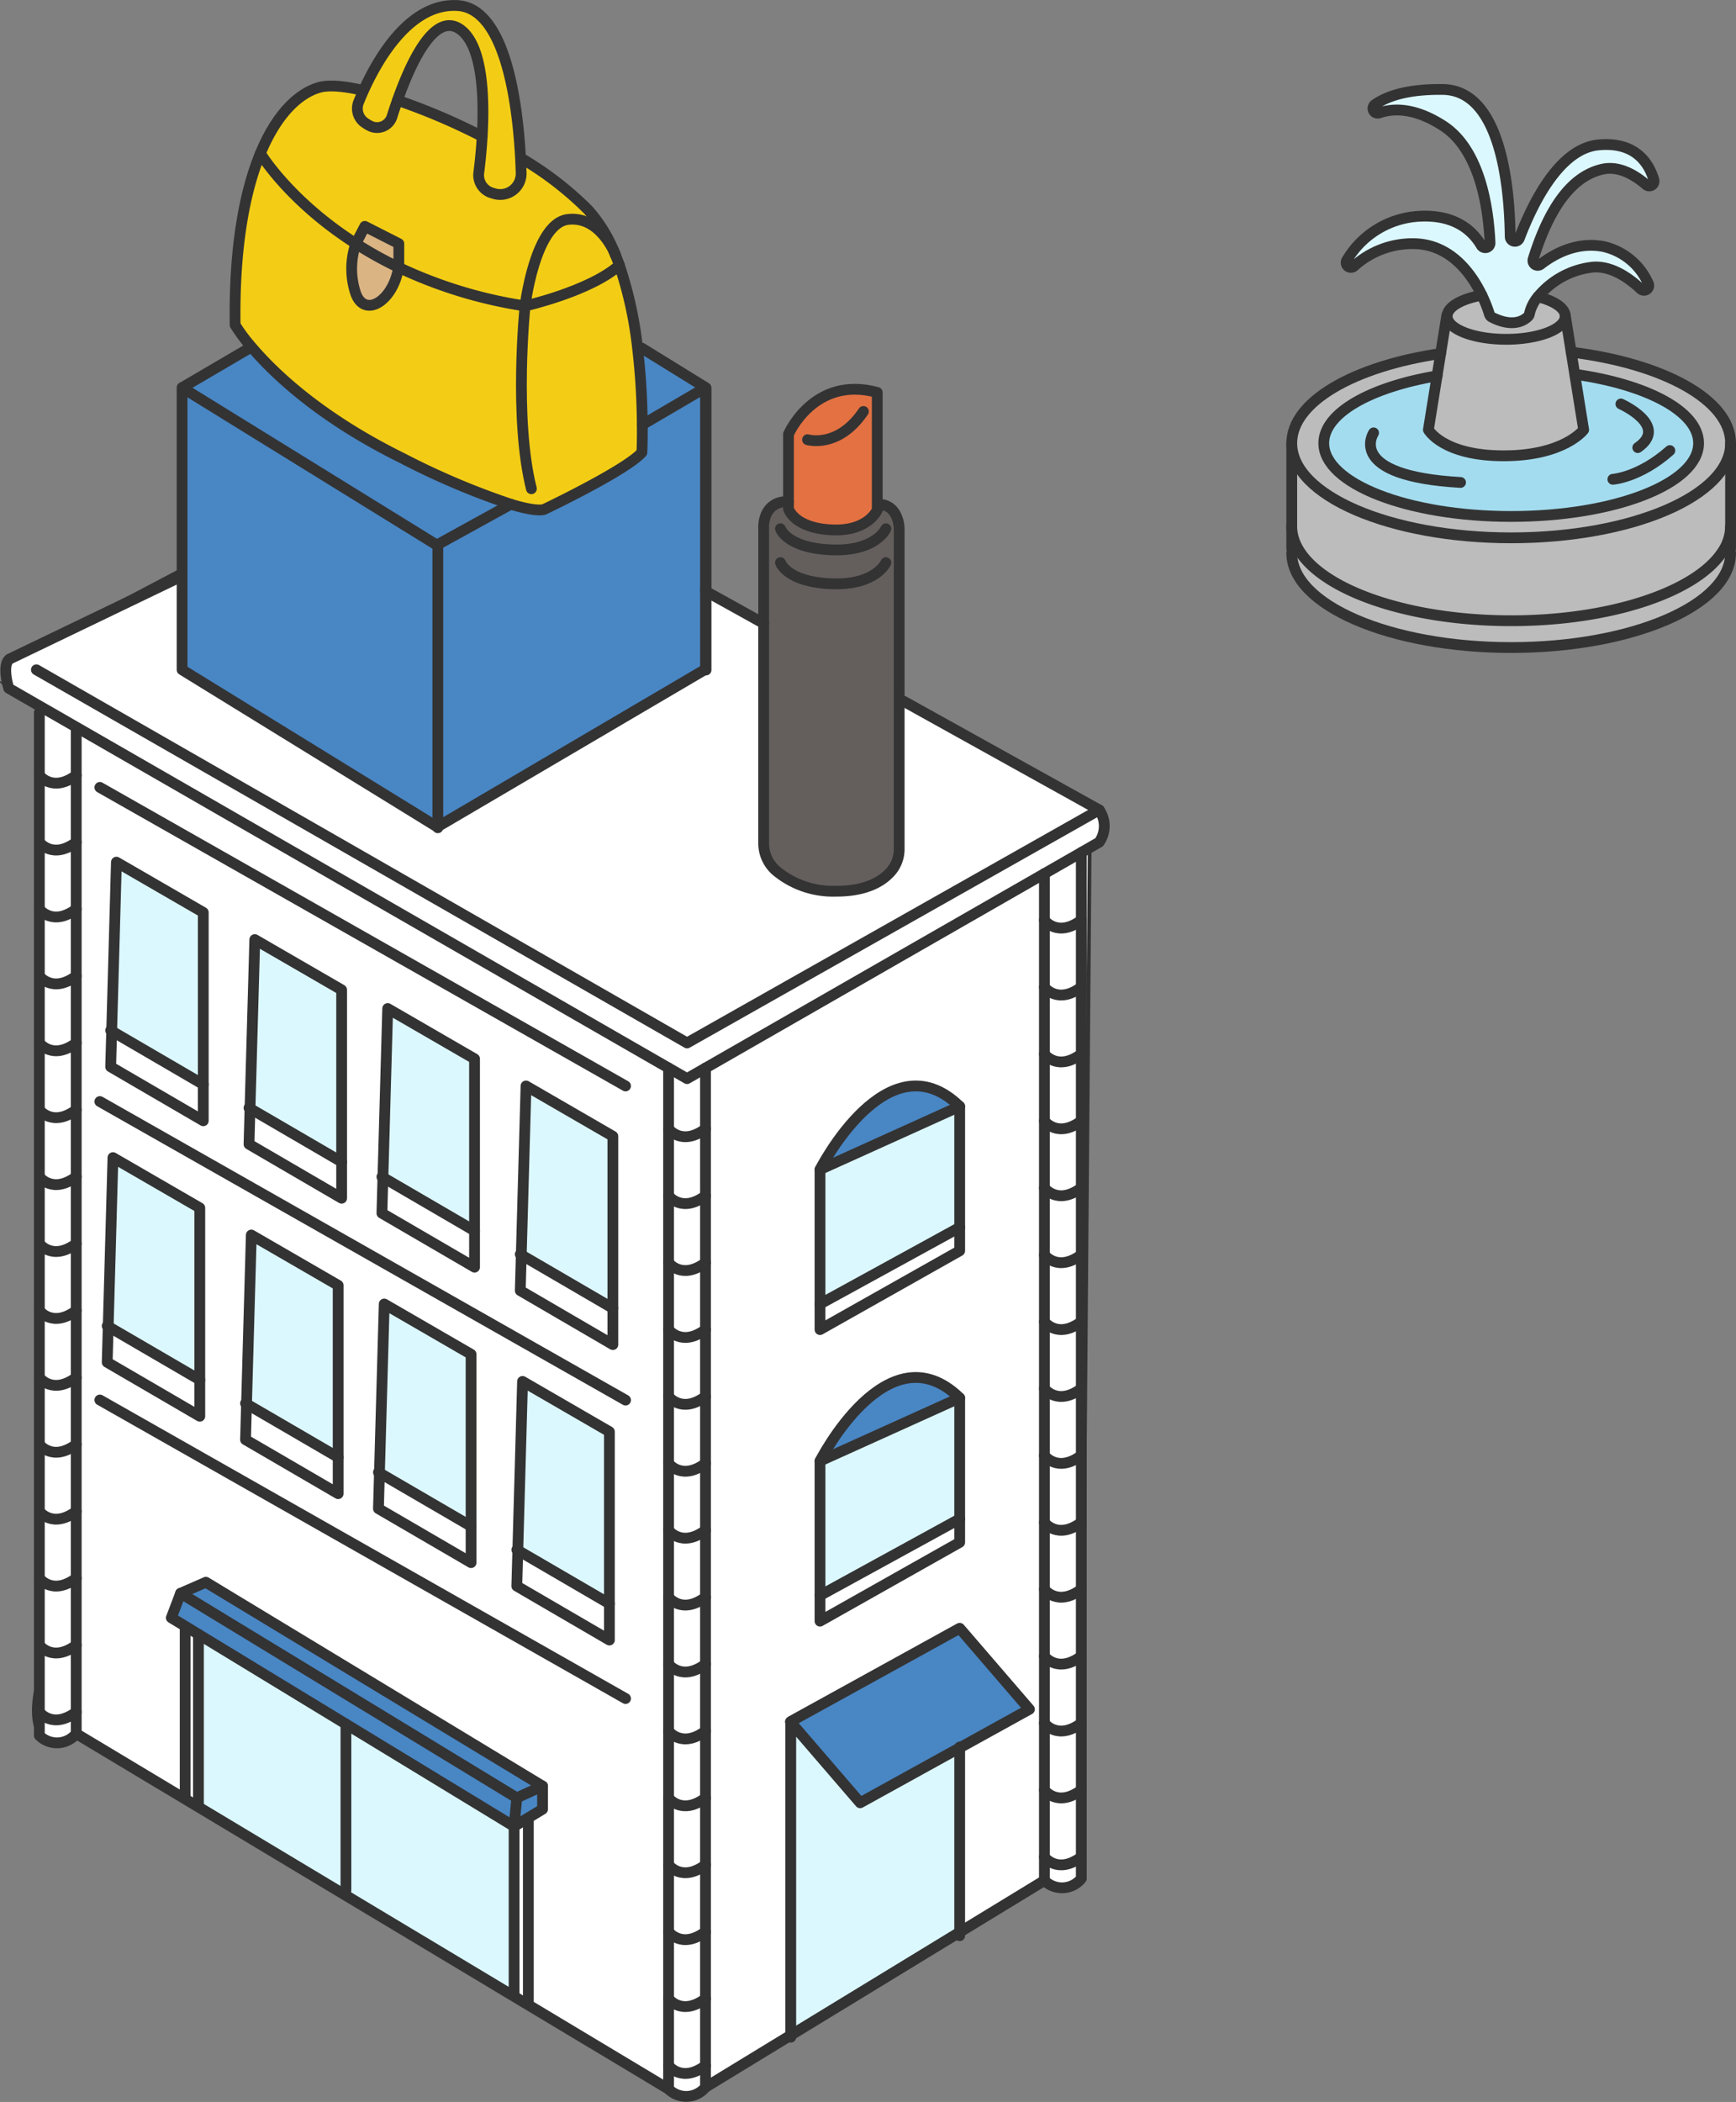 <svg xmlns="http://www.w3.org/2000/svg" width="248.695" height="301.014" viewBox="0 0 248.695 301.014">
  <rect x="0" y="0" width="248.695" height="301.014" fill="#808080" stroke="none"/>
  <g id="グループ_1265" data-name="グループ 1265" transform="translate(-236.142 -3888.838)">
    <g id="グループ_422" data-name="グループ 422" transform="translate(-994.571 3454.689)">
      <path id="パス_727" data-name="パス 727" d="M1386.825,563.372l-1.193,147.636a2.325,2.325,0,0,1-2.643,1.322c-1.842-.467-3.151-.745-3.151-.745l-46.844,28.564s-2.278,2.441-4.8,1.952a5.119,5.119,0,0,1-3.419-1.987l-83.133-49.865s-3.239,2.712-5.041.482-.67-6.9-.67-6.9l.517-140.713-4.481-2.577a3.957,3.957,0,0,1,2.22-5.193c3.7-1.778,24.518-12.794,24.518-12.794" transform="translate(-0.013 -7.828)" fill="#fff" stroke="#333" stroke-miterlimit="10" stroke-width="0.545"/>
      <path id="パス_728" data-name="パス 728" d="M1236.822,546.111V692.622a3.557,3.557,0,0,0,5.285-.267V547.914" transform="translate(-0.472 -9.933)" fill="none" stroke="#333" stroke-linecap="round" stroke-linejoin="round" stroke-width="1.546"/>
      <path id="パス_729" data-name="パス 729" d="M1236.822,703.3s1.871,2.532,5.285,0" transform="translate(-0.472 -23.975)" fill="none" stroke="#333" stroke-linecap="round" stroke-linejoin="round" stroke-width="1.546"/>
      <path id="パス_730" data-name="パス 730" d="M1236.822,692.779s1.871,2.533,5.285,0" transform="translate(-0.472 -23.035)" fill="none" stroke="#333" stroke-linecap="round" stroke-linejoin="round" stroke-width="1.546"/>
      <path id="パス_731" data-name="パス 731" d="M1236.822,682.257s1.871,2.533,5.285,0" transform="translate(-0.472 -22.095)" fill="none" stroke="#333" stroke-linecap="round" stroke-linejoin="round" stroke-width="1.546"/>
      <path id="パス_732" data-name="パス 732" d="M1236.822,671.735s1.871,2.533,5.285,0" transform="translate(-0.472 -21.155)" fill="none" stroke="#333" stroke-linecap="round" stroke-linejoin="round" stroke-width="1.546"/>
      <path id="パス_733" data-name="パス 733" d="M1236.822,661.213s1.871,2.533,5.285,0" transform="translate(-0.472 -20.215)" fill="none" stroke="#333" stroke-linecap="round" stroke-linejoin="round" stroke-width="1.546"/>
      <path id="パス_734" data-name="パス 734" d="M1236.822,650.691s1.871,2.533,5.285,0" transform="translate(-0.472 -19.275)" fill="none" stroke="#333" stroke-linecap="round" stroke-linejoin="round" stroke-width="1.546"/>
      <path id="パス_735" data-name="パス 735" d="M1236.822,640.169s1.871,2.533,5.285,0" transform="translate(-0.472 -18.335)" fill="none" stroke="#333" stroke-linecap="round" stroke-linejoin="round" stroke-width="1.546"/>
      <path id="パス_736" data-name="パス 736" d="M1236.822,629.647s1.871,2.533,5.285,0" transform="translate(-0.472 -17.395)" fill="none" stroke="#333" stroke-linecap="round" stroke-linejoin="round" stroke-width="1.546"/>
      <path id="パス_737" data-name="パス 737" d="M1236.822,619.125s1.871,2.533,5.285,0" transform="translate(-0.472 -16.455)" fill="none" stroke="#333" stroke-linecap="round" stroke-linejoin="round" stroke-width="1.546"/>
      <path id="パス_738" data-name="パス 738" d="M1236.822,608.6s1.871,2.533,5.285,0" transform="translate(-0.472 -15.515)" fill="none" stroke="#333" stroke-linecap="round" stroke-linejoin="round" stroke-width="1.546"/>
      <path id="パス_739" data-name="パス 739" d="M1236.822,598.081s1.871,2.533,5.285,0" transform="translate(-0.472 -14.575)" fill="none" stroke="#333" stroke-linecap="round" stroke-linejoin="round" stroke-width="1.546"/>
      <path id="パス_740" data-name="パス 740" d="M1236.822,587.559s1.871,2.533,5.285,0" transform="translate(-0.472 -13.635)" fill="none" stroke="#333" stroke-linecap="round" stroke-linejoin="round" stroke-width="1.546"/>
      <path id="パス_741" data-name="パス 741" d="M1236.822,577.037s1.871,2.533,5.285,0" transform="translate(-0.472 -12.695)" fill="none" stroke="#333" stroke-linecap="round" stroke-linejoin="round" stroke-width="1.546"/>
      <path id="パス_742" data-name="パス 742" d="M1236.822,566.515s1.871,2.533,5.285,0" transform="translate(-0.472 -11.755)" fill="none" stroke="#333" stroke-linecap="round" stroke-linejoin="round" stroke-width="1.546"/>
      <path id="パス_743" data-name="パス 743" d="M1236.822,555.993s1.871,2.533,5.285,0" transform="translate(-0.472 -10.815)" fill="none" stroke="#333" stroke-linecap="round" stroke-linejoin="round" stroke-width="1.546"/>
      <g id="グループ_188" data-name="グループ 188" transform="translate(1231.539 434.923)">
        <g id="グループ_186" data-name="グループ 186">
          <path id="パス_744" data-name="パス 744" d="M1331.782,538.012V526.818l.079.045,8.254,4.583v31.487a5.208,5.208,0,0,0,1.808,3.949,12.752,12.752,0,0,0,8.517,2.91c4.42.019,6.72-1.471,7.9-2.826a4.916,4.916,0,0,0,1.188-3.234V542.576h.626l28.03,15.574a4.043,4.043,0,0,1,0,4.624l-2.563,1.47-5.285,3.03-48.551,27.842-2.643,1.514-2.646-1.52-94.531-54.382s-1.028-3.308.124-4.186l24.713-11.89v13.429l36.637,22.558v-.095Z" transform="translate(-1231.539 -442.939)" fill="#fff"/>
          <path id="パス_745" data-name="パス 745" d="M1353.833,692.978V737.8l-12.218,7.449V599.3l48.551-27.842v144.19l-12.137,7.4v-26.4l9.992-5.518-9.992-11.6-24.2,13.345Zm24.2-25.761v-20.68c-10.321-10.062-20.01,9.039-20.01,9.039V678.5Zm0-41.748v-20.68c-10.321-10.062-20.01,9.044-20.01,9.044v22.921Z" transform="translate(-1241.373 -447.12)" fill="#fff"/>
          <path id="パス_746" data-name="パス 746" d="M1379.227,707.244l-14.259,7.872-9.938-11.537v-.109l24.2-13.345,9.992,11.6Z" transform="translate(-1242.571 -457.721)" fill="#4986c4"/>
          <path id="パス_747" data-name="パス 747" d="M1379.227,708.564v26.4l-24.2,14.755V704.9l9.938,11.537Z" transform="translate(-1242.571 -459.041)" fill="#dcf8ff"/>
          <path id="パス_748" data-name="パス 748" d="M1379.638,672.93v3.352l-20.01,11.284V683.9Z" transform="translate(-1242.982 -456.185)" fill="#fff"/>
          <path id="パス_749" data-name="パス 749" d="M1379.638,653.9V671.23l-20.01,10.966V662.941Z" transform="translate(-1242.982 -454.485)" fill="#dcf8ff"/>
          <path id="パス_750" data-name="パス 750" d="M1379.638,627.087v3.352l-20.01,11.284v-3.665Z" transform="translate(-1242.982 -452.09)" fill="#fff"/>
          <path id="パス_751" data-name="パス 751" d="M1379.638,608.059v17.328l-20.01,10.971V617.1Z" transform="translate(-1242.982 -450.39)" fill="#dcf8ff"/>
          <path id="パス_752" data-name="パス 752" d="M1379.638,607.772l-20.01,9.044S1369.317,597.71,1379.638,607.772Z" transform="translate(-1242.982 -450.103)" fill="#4986c4"/>
          <path id="パス_753" data-name="パス 753" d="M1379.638,653.615l-20.01,9.039S1369.317,643.553,1379.638,653.615Z" transform="translate(-1242.982 -454.198)" fill="#4986c4"/>
          <path id="パス_754" data-name="パス 754" d="M1370.174,541.528v21.157a4.916,4.916,0,0,1-1.187,3.234c-1.177,1.355-3.476,2.845-7.9,2.826a12.752,12.752,0,0,1-8.517-2.91,5.208,5.208,0,0,1-1.808-3.949v-45.05s-.328-3.914,3.556-3.914v1.058s.764,2.776,6.188,3.024,6.611-3.024,6.611-3.024l-.085-.149v-.506h.085c3.054,0,3.054,3.512,3.054,3.512Z" transform="translate(-1242.189 -441.891)" fill="#645f5d"/>
          <path id="パス_755" data-name="パス 755" d="M1367.385,512.255l.085.149s-1.187,3.273-6.611,3.024-6.188-3.024-6.188-3.024V501.721s3.63-8.457,12.714-5.979v16.513Z" transform="translate(-1242.539 -440.316)" fill="#e47142"/>
          <path id="パス_756" data-name="パス 756" d="M1340.74,494.5v29.158l-.079-.045V494.479l-9.049,5.3h-.01a98.983,98.983,0,0,0-.665-10.882l.61-.069Z" transform="translate(-1240.419 -439.739)" fill="#4986c4"/>
          <path id="パス_757" data-name="パス 757" d="M1337.853,524.172v11.194L1299.507,557.9V517.492l10.46-5.766c4.082,1.237,4.846.7,4.846.7s11.671-5.558,13.926-8.12c0,0,.08-1.53.055-3.973h.01l9.049-5.3Z" transform="translate(-1237.611 -440.293)" fill="#4986c4"/>
          <path id="パス_758" data-name="パス 758" d="M1309.153,480.042s9.272-2.081,13.513-5.831a56.671,56.671,0,0,1,2.613,11.949,98.983,98.983,0,0,1,.665,10.882c.026,2.443-.055,3.973-.055,3.973-2.255,2.563-13.926,8.12-13.926,8.12s-.764.536-4.846-.7a108.1,108.1,0,0,1-15.551-6.6c-11.87-5.851-18.475-12.238-21.614-15.938a23.905,23.905,0,0,1-2.334-3.139c-.164-10.981,1.331-19.036,3.615-24.563h.005s4.042,6.764,13.673,12.918a11.1,11.1,0,0,0,0,7.191c1.341,3.556,5.408.924,6.118-3.794A64.926,64.926,0,0,0,1309.153,480.042Z" transform="translate(-1234.761 -437.003)" fill="#f3cd15"/>
          <path id="パス_759" data-name="パス 759" d="M1326.191,473.69q.29.708.551,1.445c-4.241,3.75-13.513,5.831-13.513,5.831s1.42-11.81,6.118-12.387c4.137-.511,6.3,3.844,6.754,4.888a.711.711,0,0,0,.04.094c.02.055.035.095.045.115A.036.036,0,0,1,1326.191,473.69Z" transform="translate(-1238.837 -437.926)" fill="#f3cd15"/>
          <path id="パス_760" data-name="パス 760" d="M1327.408,474.053c.015.035.03.075.045.115C1327.443,474.148,1327.428,474.108,1327.408,474.053Z" transform="translate(-1240.104 -438.419)" fill="#f3cd15"/>
          <path id="パス_761" data-name="パス 761" d="M1325.755,612.048v24.633l-13.121-7.648.68-24.187Z" transform="translate(-1238.784 -450.103)" fill="#dcf8ff"/>
          <path id="パス_762" data-name="パス 762" d="M1325.21,658.508v24.633l-13.121-7.643.68-24.191Z" transform="translate(-1238.735 -454.254)" fill="#dcf8ff"/>
          <path id="パス_763" data-name="パス 763" d="M1318.513,465.308a20.692,20.692,0,0,1,3.869,6.288c-.456-1.044-2.617-5.4-6.754-4.888-4.7.576-6.118,12.387-6.118,12.387a64.926,64.926,0,0,1-18.123-5.528c.016-.1.03-.2.04-.3v-3.089l-4.872-2.478-1.286,2.473c-9.63-6.154-13.673-12.918-13.673-12.918h-.005c2.309-5.588,5.419-8.6,8.434-9.456,1.321-.377,3.486-.2,6.158.4l.174.075c-.269.6-.5,1.147-.686,1.614a2.469,2.469,0,0,0,.835,2.935,7.344,7.344,0,0,0,.739.457,2.249,2.249,0,0,0,3.208-1.316c.209-.666.467-1.461.775-2.319a90.653,90.653,0,0,1,12.138,5.174c-.125,2.111-.328,3.969-.487,5.2a2.665,2.665,0,0,0,1.678,2.821c.219.079.437.149.651.2a3,3,0,0,0,3.739-3c-.019-.627-.049-1.321-.084-2.076l.124,0A47.4,47.4,0,0,1,1318.513,465.308Z" transform="translate(-1235.117 -436.056)" fill="#f3cd15"/>
          <path id="パス_764" data-name="パス 764" d="M1315.583,714.945v3.313l-2.121,1.281-1.957,1.182.387-4.092Z" transform="translate(-1238.683 -459.939)" fill="#4986c4"/>
          <path id="パス_765" data-name="パス 765" d="M1310.9,712.081l-3.69,1.684-48.159-29.3,3.621-1.579Z" transform="translate(-1233.997 -457.075)" fill="#4986c4"/>
          <path id="パス_766" data-name="パス 766" d="M1310.311,458.912a3,3,0,0,1-3.739,3c-.214-.055-.433-.125-.651-.2a2.665,2.665,0,0,1-1.678-2.821c.159-1.231.362-3.089.487-5.2.327-5.632.079-13.091-3.189-15.361-3.71-2.577-7.131,5.026-8.949,10.187-.308.859-.566,1.654-.775,2.319a2.249,2.249,0,0,1-3.208,1.316,7.344,7.344,0,0,1-.739-.457,2.469,2.469,0,0,1-.835-2.935c.189-.467.417-1.014.686-1.614,2.1-4.649,6.69-12.61,13.493-12.2,6.879.417,8.592,14.124,9.009,21.818,0,.025.005.055.005.079C1310.261,457.59,1310.292,458.285,1310.311,458.912Z" transform="translate(-1236.48 -434.923)" fill="#f3cd15"/>
          <path id="パス_767" data-name="パス 767" d="M1307.076,713.919l-.387,4.092L1282.6,703.356,1261.469,690.5l-1.773-1.083-2.111-1.281,1.331-3.516Z" transform="translate(-1233.866 -457.23)" fill="#4986c4"/>
          <path id="パス_768" data-name="パス 768" d="M1309.11,719.849v24.072l-.119.2-24.3-14.576.328-.546v-23.8Z" transform="translate(-1236.287 -459.067)" fill="#dcf8ff"/>
          <path id="パス_769" data-name="パス 769" d="M1306.375,511.153l-10.46,5.766v.168L1259.3,494.476l.03-.05,9.59-5.617.288-.189c3.139,3.7,9.744,10.087,21.614,15.938A108.1,108.1,0,0,0,1306.375,511.153Z" transform="translate(-1234.02 -439.72)" fill="#4986c4"/>
          <path id="パス_770" data-name="パス 770" d="M1304,599.87V624.5l-13.126-7.648.685-24.186Z" transform="translate(-1236.839 -449.015)" fill="#dcf8ff"/>
          <path id="パス_771" data-name="パス 771" d="M1303.45,646.33v24.633l-13.126-7.643.685-24.187Z" transform="translate(-1236.791 -453.166)" fill="#dcf8ff"/>
          <path id="パス_772" data-name="パス 772" d="M1295.913,557.9v.094l-36.637-22.557v-40.4l.025.015,36.612,22.612Z" transform="translate(-1234.017 -440.293)" fill="#4986c4"/>
          <path id="パス_773" data-name="パス 773" d="M1292.768,472.147v3.089c-.01.1-.025.2-.04.3a56.427,56.427,0,0,1-6.118-3.4l1.286-2.473Z" transform="translate(-1236.459 -438.027)" fill="#dab483"/>
          <path id="パス_774" data-name="パス 774" d="M1292.668,475.782c-.709,4.718-4.777,7.35-6.118,3.794a11.1,11.1,0,0,1,0-7.191A56.433,56.433,0,0,0,1292.668,475.782Z" transform="translate(-1236.399 -438.27)" fill="#dab483"/>
          <path id="パス_775" data-name="パス 775" d="M1282.97,703.933v23.8l-.328.546-20.874-12.52.074-.124V691.079Z" transform="translate(-1234.24 -457.807)" fill="#dcf8ff"/>
          <path id="パス_776" data-name="パス 776" d="M1283.086,589.029v24.633l-13.126-7.648.686-24.186Z" transform="translate(-1234.971 -448.047)" fill="#dcf8ff"/>
          <path id="パス_777" data-name="パス 777" d="M1282.541,635.488v24.633l-13.126-7.643.685-24.191Z" transform="translate(-1234.923 -452.197)" fill="#dcf8ff"/>
          <path id="パス_778" data-name="パス 778" d="M1261.321,576.851v24.633l-13.121-7.648.68-24.186Z" transform="translate(-1233.028 -446.959)" fill="#dcf8ff"/>
          <path id="パス_779" data-name="パス 779" d="M1260.776,623.311v24.633l-13.121-7.643.68-24.186Z" transform="translate(-1232.979 -451.11)" fill="#dcf8ff"/>
        </g>
        <g id="グループ_187" data-name="グループ 187">
          <path id="パス_780" data-name="パス 780" d="M1335.807,602.022V748.249a3.562,3.562,0,0,0,5.289-.269V602.027" transform="translate(-1240.854 -449.851)" fill="none" stroke="#333" stroke-linecap="round" stroke-linejoin="round" stroke-width="1.546"/>
          <path id="パス_781" data-name="パス 781" d="M1335.807,758.9s1.872,2.533,5.289,0" transform="translate(-1240.854 -463.865)" fill="none" stroke="#333" stroke-linecap="round" stroke-linejoin="round" stroke-width="1.546"/>
          <path id="パス_782" data-name="パス 782" d="M1335.807,748.381s1.872,2.533,5.289,0" transform="translate(-1240.854 -462.925)" fill="none" stroke="#333" stroke-linecap="round" stroke-linejoin="round" stroke-width="1.546"/>
          <path id="パス_783" data-name="パス 783" d="M1335.807,737.855s1.872,2.533,5.289,0" transform="translate(-1240.854 -461.985)" fill="none" stroke="#333" stroke-linecap="round" stroke-linejoin="round" stroke-width="1.546"/>
          <path id="パス_784" data-name="パス 784" d="M1335.807,727.335s1.872,2.533,5.289,0" transform="translate(-1240.854 -461.045)" fill="none" stroke="#333" stroke-linecap="round" stroke-linejoin="round" stroke-width="1.546"/>
          <path id="パス_785" data-name="パス 785" d="M1335.807,716.815s1.872,2.528,5.289,0" transform="translate(-1240.854 -460.106)" fill="none" stroke="#333" stroke-linecap="round" stroke-linejoin="round" stroke-width="1.546"/>
          <path id="パス_786" data-name="パス 786" d="M1335.807,706.29s1.872,2.533,5.289,0" transform="translate(-1240.854 -459.165)" fill="none" stroke="#333" stroke-linecap="round" stroke-linejoin="round" stroke-width="1.546"/>
          <path id="パス_787" data-name="パス 787" d="M1335.807,695.77s1.872,2.533,5.289,0" transform="translate(-1240.854 -458.226)" fill="none" stroke="#333" stroke-linecap="round" stroke-linejoin="round" stroke-width="1.546"/>
          <path id="パス_788" data-name="パス 788" d="M1335.807,685.244s1.872,2.534,5.289,0" transform="translate(-1240.854 -457.285)" fill="none" stroke="#333" stroke-linecap="round" stroke-linejoin="round" stroke-width="1.546"/>
          <path id="パス_789" data-name="パス 789" d="M1335.807,674.724s1.872,2.533,5.289,0" transform="translate(-1240.854 -456.346)" fill="none" stroke="#333" stroke-linecap="round" stroke-linejoin="round" stroke-width="1.546"/>
          <path id="パス_790" data-name="パス 790" d="M1335.807,664.2s1.872,2.534,5.289,0" transform="translate(-1240.854 -455.406)" fill="none" stroke="#333" stroke-linecap="round" stroke-linejoin="round" stroke-width="1.546"/>
          <path id="パス_791" data-name="パス 791" d="M1335.807,653.679s1.872,2.533,5.289,0" transform="translate(-1240.854 -454.466)" fill="none" stroke="#333" stroke-linecap="round" stroke-linejoin="round" stroke-width="1.546"/>
          <path id="パス_792" data-name="パス 792" d="M1335.807,643.159s1.872,2.533,5.289,0" transform="translate(-1240.854 -453.526)" fill="none" stroke="#333" stroke-linecap="round" stroke-linejoin="round" stroke-width="1.546"/>
          <path id="パス_793" data-name="パス 793" d="M1335.807,632.639s1.872,2.528,5.289,0" transform="translate(-1240.854 -452.586)" fill="none" stroke="#333" stroke-linecap="round" stroke-linejoin="round" stroke-width="1.546"/>
          <path id="パス_794" data-name="パス 794" d="M1335.807,622.113s1.872,2.534,5.289,0" transform="translate(-1240.854 -451.646)" fill="none" stroke="#333" stroke-linecap="round" stroke-linejoin="round" stroke-width="1.546"/>
          <path id="パス_795" data-name="パス 795" d="M1335.807,611.593s1.872,2.533,5.289,0" transform="translate(-1240.854 -450.706)" fill="none" stroke="#333" stroke-linecap="round" stroke-linejoin="round" stroke-width="1.546"/>
          <path id="パス_796" data-name="パス 796" d="M1394.929,571.158v144.19a3.558,3.558,0,0,0,5.285-.268V568.128" transform="translate(-1246.135 -446.823)" fill="none" stroke="#333" stroke-linecap="round" stroke-linejoin="round" stroke-width="1.546"/>
          <path id="パス_797" data-name="パス 797" d="M1394.929,726.1s1.872,2.528,5.285,0" transform="translate(-1246.135 -460.935)" fill="none" stroke="#333" stroke-linecap="round" stroke-linejoin="round" stroke-width="1.546"/>
          <path id="パス_798" data-name="パス 798" d="M1394.929,715.572s1.872,2.533,5.285,0" transform="translate(-1246.135 -459.995)" fill="none" stroke="#333" stroke-linecap="round" stroke-linejoin="round" stroke-width="1.546"/>
          <path id="パス_799" data-name="パス 799" d="M1394.929,705.052s1.872,2.533,5.285,0" transform="translate(-1246.135 -459.055)" fill="none" stroke="#333" stroke-linecap="round" stroke-linejoin="round" stroke-width="1.546"/>
          <path id="パス_800" data-name="パス 800" d="M1394.929,694.526s1.872,2.533,5.285,0" transform="translate(-1246.135 -458.114)" fill="none" stroke="#333" stroke-linecap="round" stroke-linejoin="round" stroke-width="1.546"/>
          <path id="パス_801" data-name="パス 801" d="M1394.929,684.006s1.872,2.534,5.285,0" transform="translate(-1246.135 -457.175)" fill="none" stroke="#333" stroke-linecap="round" stroke-linejoin="round" stroke-width="1.546"/>
          <path id="パス_802" data-name="パス 802" d="M1394.929,673.486s1.872,2.533,5.285,0" transform="translate(-1246.135 -456.235)" fill="none" stroke="#333" stroke-linecap="round" stroke-linejoin="round" stroke-width="1.546"/>
          <path id="パス_803" data-name="パス 803" d="M1394.929,662.961s1.872,2.533,5.285,0" transform="translate(-1246.135 -455.295)" fill="none" stroke="#333" stroke-linecap="round" stroke-linejoin="round" stroke-width="1.546"/>
          <path id="パス_804" data-name="パス 804" d="M1394.929,652.441s1.872,2.533,5.285,0" transform="translate(-1246.135 -454.355)" fill="none" stroke="#333" stroke-linecap="round" stroke-linejoin="round" stroke-width="1.546"/>
          <path id="パス_805" data-name="パス 805" d="M1394.929,641.921s1.872,2.533,5.285,0" transform="translate(-1246.135 -453.415)" fill="none" stroke="#333" stroke-linecap="round" stroke-linejoin="round" stroke-width="1.546"/>
          <path id="パス_806" data-name="パス 806" d="M1394.929,631.4s1.872,2.533,5.285,0" transform="translate(-1246.135 -452.475)" fill="none" stroke="#333" stroke-linecap="round" stroke-linejoin="round" stroke-width="1.546"/>
          <path id="パス_807" data-name="パス 807" d="M1394.929,620.875s1.872,2.533,5.285,0" transform="translate(-1246.135 -451.535)" fill="none" stroke="#333" stroke-linecap="round" stroke-linejoin="round" stroke-width="1.546"/>
          <path id="パス_808" data-name="パス 808" d="M1394.929,610.35s1.872,2.533,5.285,0" transform="translate(-1246.135 -450.595)" fill="none" stroke="#333" stroke-linecap="round" stroke-linejoin="round" stroke-width="1.546"/>
          <path id="パス_809" data-name="パス 809" d="M1394.929,599.83s1.872,2.533,5.285,0" transform="translate(-1246.135 -449.655)" fill="none" stroke="#333" stroke-linecap="round" stroke-linejoin="round" stroke-width="1.546"/>
          <path id="パス_810" data-name="パス 810" d="M1394.929,589.31s1.872,2.533,5.285,0" transform="translate(-1246.135 -448.715)" fill="none" stroke="#333" stroke-linecap="round" stroke-linejoin="round" stroke-width="1.546"/>
          <path id="パス_811" data-name="パス 811" d="M1394.929,578.784s1.872,2.533,5.285,0" transform="translate(-1246.135 -447.775)" fill="none" stroke="#333" stroke-linecap="round" stroke-linejoin="round" stroke-width="1.546"/>
          <path id="パス_812" data-name="パス 812" d="M1360.15,542.576l28.03,15.574a4.043,4.043,0,0,1,0,4.624l-2.563,1.47-5.285,3.03-48.551,27.842-2.643,1.514-2.646-1.52-94.531-54.382s-1.028-3.308.124-4.186l24.713-11.89" transform="translate(-1231.539 -442.939)" fill="none" stroke="#333" stroke-linecap="round" stroke-linejoin="round" stroke-width="1.546"/>
          <path id="パス_813" data-name="パス 813" d="M1341.615,527.03l.079.045,8.254,4.584" transform="translate(-1241.373 -443.152)" fill="none" stroke="#333" stroke-linecap="round" stroke-linejoin="round" stroke-width="1.546"/>
          <path id="パス_814" data-name="パス 814" d="M1236.355,539.4l93.215,53.439,59.041-33.369" transform="translate(-1231.969 -444.257)" fill="none" stroke="#333" stroke-linecap="round" stroke-linejoin="round" stroke-width="1.546"/>
          <path id="パス_815" data-name="パス 815" d="M1354.321,512.921c-3.884,0-3.556,3.914-3.556,3.914v45.05a5.208,5.208,0,0,0,1.808,3.949,12.752,12.752,0,0,0,8.517,2.91c4.42.019,6.72-1.471,7.9-2.826a4.916,4.916,0,0,0,1.188-3.234V516.835s0-3.512-3.054-3.512" transform="translate(-1242.189 -441.891)" fill="none" stroke="#333" stroke-linecap="round" stroke-linejoin="round" stroke-width="1.546"/>
          <path id="パス_816" data-name="パス 816" d="M1353.4,517.219s.909,2.776,7.305,3.024,7.807-3.024,7.807-3.024" transform="translate(-1242.425 -442.275)" fill="none" stroke="#333" stroke-linecap="round" stroke-linejoin="round" stroke-width="1.546"/>
          <path id="パス_817" data-name="パス 817" d="M1367.469,512.4s-1.187,3.273-6.611,3.024-6.188-3.024-6.188-3.024V501.721s3.63-8.457,12.714-5.979v16.513" transform="translate(-1242.539 -440.316)" fill="none" stroke="#333" stroke-linecap="round" stroke-linejoin="round" stroke-width="1.546"/>
          <path id="パス_818" data-name="パス 818" d="M1353.4,522.552s.909,2.781,7.305,3.024,7.807-3.024,7.807-3.024" transform="translate(-1242.425 -442.752)" fill="none" stroke="#333" stroke-linecap="round" stroke-linejoin="round" stroke-width="1.546"/>
          <path id="パス_819" data-name="パス 819" d="M1357.665,502.822s4.375,1.321,8.006-4.042" transform="translate(-1242.806 -440.628)" fill="none" stroke="#333" stroke-linecap="round" stroke-linejoin="round" stroke-width="1.546"/>
          <path id="パス_820" data-name="パス 820" d="M1341.615,759.394l12.217-7.45,24.2-14.755,12.138-7.4" transform="translate(-1241.373 -461.265)" fill="none" stroke="#333" stroke-linecap="round" stroke-linejoin="round" stroke-width="1.546"/>
          <path id="パス_821" data-name="パス 821" d="M1327.483,757.6l-20.233-12.138-2.016-1.207-24.3-14.576-20.874-12.52-2-1.2-15.436-9.257" transform="translate(-1232.53 -459.202)" fill="none" stroke="#333" stroke-linecap="round" stroke-linejoin="round" stroke-width="1.546"/>
          <path id="パス_822" data-name="パス 822" d="M1306.689,718.012,1282.6,703.356,1261.469,690.5l-1.773-1.083-2.111-1.281,1.331-3.516,48.159,29.3-.387,4.092" transform="translate(-1233.866 -457.23)" fill="none" stroke="#333" stroke-linecap="round" stroke-linejoin="round" stroke-width="1.546"/>
          <line id="線_192" data-name="線 192" y1="24.072" transform="translate(25.701 232.404)" fill="none" stroke="#333" stroke-linecap="round" stroke-linejoin="round" stroke-width="1.546"/>
          <path id="パス_823" data-name="パス 823" d="M1311.505,744.793V720.72l1.957-1.182,2.121-1.281v-3.313l-3.69,1.684" transform="translate(-1238.683 -459.939)" fill="none" stroke="#333" stroke-linecap="round" stroke-linejoin="round" stroke-width="1.546"/>
          <path id="パス_824" data-name="パス 824" d="M1259.047,684.467l3.621-1.579,48.229,29.193" transform="translate(-1233.997 -457.075)" fill="none" stroke="#333" stroke-linecap="round" stroke-linejoin="round" stroke-width="1.546"/>
          <line id="線_193" data-name="線 193" y2="26.277" transform="translate(74.864 259.739)" fill="none" stroke="#333" stroke-linecap="round" stroke-linejoin="round" stroke-width="1.546"/>
          <line id="線_194" data-name="線 194" y2="24.559" transform="translate(27.603 233.273)" fill="none" stroke="#333" stroke-linecap="round" stroke-linejoin="round" stroke-width="1.546"/>
          <line id="線_195" data-name="線 195" y2="23.804" transform="translate(48.73 246.126)" fill="none" stroke="#333" stroke-linecap="round" stroke-linejoin="round" stroke-width="1.546"/>
          <path id="パス_825" data-name="パス 825" d="M1312.075,675.5l.68-24.191,12.441,7.2v29.838l-13.265-7.728Z" transform="translate(-1238.721 -454.254)" fill="none" stroke="#333" stroke-linecap="round" stroke-linejoin="round" stroke-width="1.546"/>
          <path id="パス_826" data-name="パス 826" d="M1325.2,685.506l-13.121-7.643-.144-.084" transform="translate(-1238.721 -456.618)" fill="none" stroke="#333" stroke-linecap="round" stroke-linejoin="round" stroke-width="1.546"/>
          <path id="パス_827" data-name="パス 827" d="M1290.309,663.32l.685-24.187,12.441,7.2v29.838l-13.27-7.728Z" transform="translate(-1236.776 -453.166)" fill="none" stroke="#333" stroke-linecap="round" stroke-linejoin="round" stroke-width="1.546"/>
          <path id="パス_828" data-name="パス 828" d="M1303.436,673.328l-13.126-7.643-.144-.084" transform="translate(-1236.776 -455.53)" fill="none" stroke="#333" stroke-linecap="round" stroke-linejoin="round" stroke-width="1.546"/>
          <path id="パス_829" data-name="パス 829" d="M1269.4,652.478l.685-24.191,12.441,7.2v29.838l-13.27-7.728Z" transform="translate(-1234.909 -452.197)" fill="none" stroke="#333" stroke-linecap="round" stroke-linejoin="round" stroke-width="1.546"/>
          <path id="パス_830" data-name="パス 830" d="M1282.526,662.486l-13.126-7.643-.144-.084" transform="translate(-1234.909 -454.562)" fill="none" stroke="#333" stroke-linecap="round" stroke-linejoin="round" stroke-width="1.546"/>
          <path id="パス_831" data-name="パス 831" d="M1247.64,640.3l.68-24.186,12.441,7.2v29.838l-13.265-7.728Z" transform="translate(-1232.965 -451.11)" fill="none" stroke="#333" stroke-linecap="round" stroke-linejoin="round" stroke-width="1.546"/>
          <path id="パス_832" data-name="パス 832" d="M1260.762,650.308l-13.121-7.643-.144-.084" transform="translate(-1232.965 -453.474)" fill="none" stroke="#333" stroke-linecap="round" stroke-linejoin="round" stroke-width="1.546"/>
          <path id="パス_833" data-name="パス 833" d="M1312.62,629.034l.68-24.187,12.441,7.2v29.838l-13.265-7.733Z" transform="translate(-1238.77 -450.103)" fill="none" stroke="#333" stroke-linecap="round" stroke-linejoin="round" stroke-width="1.546"/>
          <path id="パス_834" data-name="パス 834" d="M1325.741,639.046,1312.62,631.4l-.144-.084" transform="translate(-1238.77 -452.468)" fill="none" stroke="#333" stroke-linecap="round" stroke-linejoin="round" stroke-width="1.546"/>
          <path id="パス_835" data-name="パス 835" d="M1290.855,616.856l.685-24.186,12.441,7.2v29.838l-13.27-7.728Z" transform="translate(-1236.825 -449.015)" fill="none" stroke="#333" stroke-linecap="round" stroke-linejoin="round" stroke-width="1.546"/>
          <path id="パス_836" data-name="パス 836" d="M1303.981,626.868l-13.126-7.648-.144-.084" transform="translate(-1236.825 -451.38)" fill="none" stroke="#333" stroke-linecap="round" stroke-linejoin="round" stroke-width="1.546"/>
          <path id="パス_837" data-name="パス 837" d="M1269.946,606.014l.686-24.186,12.441,7.2v29.838l-13.27-7.733Z" transform="translate(-1234.957 -448.047)" fill="none" stroke="#333" stroke-linecap="round" stroke-linejoin="round" stroke-width="1.546"/>
          <path id="パス_838" data-name="パス 838" d="M1283.072,616.027l-13.126-7.648-.144-.084" transform="translate(-1234.957 -450.411)" fill="none" stroke="#333" stroke-linecap="round" stroke-linejoin="round" stroke-width="1.546"/>
          <path id="パス_839" data-name="パス 839" d="M1248.186,593.836l.68-24.186,12.441,7.2v29.838l-13.265-7.728Z" transform="translate(-1233.014 -446.959)" fill="none" stroke="#333" stroke-linecap="round" stroke-linejoin="round" stroke-width="1.546"/>
          <path id="パス_840" data-name="パス 840" d="M1261.307,603.849l-13.121-7.648-.144-.084" transform="translate(-1233.014 -449.323)" fill="none" stroke="#333" stroke-linecap="round" stroke-linejoin="round" stroke-width="1.546"/>
          <line id="線_196" data-name="線 196" x1="75.311" y1="42.756" transform="translate(13.479 111.988)" fill="none" stroke="#333" stroke-linecap="round" stroke-linejoin="round" stroke-width="1.546"/>
          <line id="線_197" data-name="線 197" x1="75.311" y1="42.756" transform="translate(13.479 156.974)" fill="none" stroke="#333" stroke-linecap="round" stroke-linejoin="round" stroke-width="1.546"/>
          <line id="線_198" data-name="線 198" x1="75.311" y1="42.751" transform="translate(13.479 199.715)" fill="none" stroke="#333" stroke-linecap="round" stroke-linejoin="round" stroke-width="1.546"/>
          <path id="パス_841" data-name="パス 841" d="M1379.638,607.772v20.68l-20.01,11.284V616.816S1369.317,597.71,1379.638,607.772Z" transform="translate(-1242.982 -450.103)" fill="none" stroke="#333" stroke-linecap="round" stroke-linejoin="round" stroke-width="1.546"/>
          <line id="線_199" data-name="線 199" y1="9.044" x2="20.01" transform="translate(116.646 157.669)" fill="none" stroke="#333" stroke-linecap="round" stroke-linejoin="round" stroke-width="1.546"/>
          <line id="線_200" data-name="線 200" y1="10.971" x2="20.01" transform="translate(116.646 174.997)" fill="none" stroke="#333" stroke-linecap="round" stroke-linejoin="round" stroke-width="1.546"/>
          <path id="パス_842" data-name="パス 842" d="M1379.638,653.615V674.3l-20.01,11.284V662.654S1369.317,643.553,1379.638,653.615Z" transform="translate(-1242.982 -454.198)" fill="none" stroke="#333" stroke-linecap="round" stroke-linejoin="round" stroke-width="1.546"/>
          <line id="線_201" data-name="線 201" y1="9.039" x2="20.01" transform="translate(116.646 199.417)" fill="none" stroke="#333" stroke-linecap="round" stroke-linejoin="round" stroke-width="1.546"/>
          <line id="線_202" data-name="線 202" y1="10.966" x2="20.01" transform="translate(116.646 216.745)" fill="none" stroke="#333" stroke-linecap="round" stroke-linejoin="round" stroke-width="1.546"/>
          <path id="パス_843" data-name="パス 843" d="M1354.97,703.515l.055.065,9.938,11.537,14.259-7.872,9.992-5.518-9.992-11.6-24.2,13.345v45.219" transform="translate(-1242.566 -457.721)" fill="none" stroke="#333" stroke-linecap="round" stroke-linejoin="round" stroke-width="1.546"/>
          <path id="パス_844" data-name="パス 844" d="M1381.6,708.8v27.027" transform="translate(-1244.945 -459.389)" fill="none" stroke="#333" stroke-linecap="round" stroke-linejoin="round" stroke-width="1.546"/>
          <path id="パス_845" data-name="パス 845" d="M1299.507,564.065v.164" transform="translate(-1237.611 -446.46)" fill="none" stroke="#333" stroke-linecap="round" stroke-linejoin="round" stroke-width="1.546"/>
          <path id="パス_846" data-name="パス 846" d="M1295.913,557.993l-36.637-22.557v-40.4l.025.015,36.612,22.612" transform="translate(-1234.017 -440.293)" fill="none" stroke="#333" stroke-linecap="round" stroke-linejoin="round" stroke-width="1.546"/>
          <path id="パス_847" data-name="パス 847" d="M1331.607,488.827l9.193,5.677v40.407" transform="translate(-1240.479 -439.739)" fill="none" stroke="#333" stroke-linecap="round" stroke-linejoin="round" stroke-width="1.546"/>
          <path id="パス_848" data-name="パス 848" d="M1331.678,500.332l9.049-5.3v40.4" transform="translate(-1240.485 -440.293)" fill="none" stroke="#333" stroke-linecap="round" stroke-linejoin="round" stroke-width="1.546"/>
          <path id="パス_849" data-name="パス 849" d="M1337.853,537l-38.346,22.533V519.129l10.459-5.766" transform="translate(-1237.611 -441.931)" fill="none" stroke="#333" stroke-linecap="round" stroke-linejoin="round" stroke-width="1.546"/>
          <line id="線_203" data-name="線 203" y1="5.617" x2="9.59" transform="translate(25.314 49.088)" fill="none" stroke="#333" stroke-linecap="round" stroke-linejoin="round" stroke-width="1.546"/>
          <path id="パス_850" data-name="パス 850" d="M1305.292,455.019a90.653,90.653,0,0,0-12.138-5.174" transform="translate(-1237.043 -436.256)" fill="none" stroke="#333" stroke-linecap="round" stroke-linejoin="round" stroke-width="1.546"/>
          <path id="パス_851" data-name="パス 851" d="M1326.05,472.613a20.692,20.692,0,0,0-3.869-6.288,47.4,47.4,0,0,0-9.526-7.345" transform="translate(-1238.786 -437.073)" fill="none" stroke="#333" stroke-linecap="round" stroke-linejoin="round" stroke-width="1.546"/>
          <path id="パス_852" data-name="パス 852" d="M1327.453,474.168c-.015-.04-.03-.08-.045-.115" transform="translate(-1240.104 -438.419)" fill="none" stroke="#333" stroke-linecap="round" stroke-linejoin="round" stroke-width="1.546"/>
          <path id="パス_853" data-name="パス 853" d="M1285.826,448.2c-2.672-.606-4.837-.78-6.158-.4-3.015.859-6.124,3.868-8.434,9.456-2.284,5.528-3.779,13.583-3.615,24.563a23.905,23.905,0,0,0,2.334,3.139c3.139,3.7,9.744,10.087,21.614,15.938a108.1,108.1,0,0,0,15.551,6.6c4.082,1.237,4.846.7,4.846.7s11.671-5.558,13.926-8.12c0,0,.08-1.53.055-3.973a98.983,98.983,0,0,0-.665-10.882,56.671,56.671,0,0,0-2.613-11.949q-.261-.738-.551-1.445" transform="translate(-1234.761 -436.056)" fill="none" stroke="#333" stroke-linecap="round" stroke-linejoin="round" stroke-width="1.546"/>
          <path id="パス_854" data-name="パス 854" d="M1271.6,458.2s4.042,6.764,13.673,12.918a56.427,56.427,0,0,0,6.118,3.4,64.926,64.926,0,0,0,18.123,5.528s1.42-11.81,6.118-12.387c4.137-.511,6.3,3.844,6.754,4.888a.711.711,0,0,0,.04.094c.02.055.035.095.045.115a.036.036,0,0,1,.005.015" transform="translate(-1235.118 -437.003)" fill="none" stroke="#333" stroke-linecap="round" stroke-linejoin="round" stroke-width="1.546"/>
          <path id="パス_855" data-name="パス 855" d="M1326.691,475.782c-4.241,3.75-13.513,5.831-13.513,5.831s-1.649,16.017.909,26.178" transform="translate(-1238.786 -438.573)" fill="none" stroke="#333" stroke-linecap="round" stroke-linejoin="round" stroke-width="1.546"/>
          <path id="パス_856" data-name="パス 856" d="M1286.55,472.142l1.286-2.473,4.872,2.478v3.089c-.01.1-.025.2-.04.3-.709,4.718-4.777,7.35-6.118,3.794A11.1,11.1,0,0,1,1286.55,472.142Z" transform="translate(-1236.399 -438.027)" fill="none" stroke="#333" stroke-linecap="round" stroke-linejoin="round" stroke-width="1.546"/>
          <path id="パス_857" data-name="パス 857" d="M1310.222,456.756c0,.025.005.055.005.079.035.755.065,1.45.084,2.076a3,3,0,0,1-3.739,3c-.214-.055-.433-.125-.651-.2a2.665,2.665,0,0,1-1.678-2.821c.159-1.231.362-3.089.487-5.2.327-5.632.079-13.091-3.189-15.361-3.71-2.577-7.131,5.026-8.949,10.187-.308.859-.566,1.654-.775,2.319a2.249,2.249,0,0,1-3.208,1.316,7.344,7.344,0,0,1-.739-.457,2.469,2.469,0,0,1-.835-2.935c.189-.467.417-1.014.686-1.614,2.1-4.649,6.69-12.61,13.493-12.2,6.879.417,8.592,14.124,9.009,21.818" transform="translate(-1236.48 -434.923)" fill="none" stroke="#333" stroke-linecap="round" stroke-linejoin="round" stroke-width="1.546"/>
        </g>
      </g>
    </g>
    <g id="グループ_475" data-name="グループ 475" transform="translate(170.461 3220)">
      <g id="グループ_295" data-name="グループ 295">
        <path id="パス_2222" data-name="パス 2222" d="M313.6,732.306v11.873a6.661,6.661,0,0,1-1.194,3.708c-3.741,5.683-15.864,9.844-30.24,9.844-17.364,0-31.435-6.07-31.435-13.552V732.306c0,7.483,14.071,13.553,31.435,13.553S313.6,739.789,313.6,732.306Z" fill="#bcbcbc"/>
        <path id="パス_2223" data-name="パス 2223" d="M312.409,747.887l1.194.137c0,7.482-14.075,13.546-31.434,13.546s-31.435-6.064-31.435-13.546v-3.845c0,7.482,14.071,13.552,31.435,13.552C296.545,757.731,308.668,753.57,312.409,747.887Z" fill="#bcbcbc"/>
        <path id="パス_2224" data-name="パス 2224" d="M290.764,719.267c13.181,1.614,22.839,6.839,22.839,13.039,0,7.483-14.075,13.553-31.434,13.553s-31.435-6.07-31.435-13.553c0-5.96,8.928-11.021,21.329-12.837l-.512,3.2c-9.544,1.609-16.23,5.318-16.23,9.642,0,5.8,12.02,10.493,26.848,10.493s26.848-4.7,26.848-10.493c0-4.548-7.395-8.42-17.741-9.876h-.005Z" fill="#bcbcbc"/>
        <path id="パス_2225" data-name="パス 2225" d="M291.276,722.43c10.346,1.456,17.741,5.328,17.741,9.876,0,5.8-12.02,10.493-26.848,10.493s-26.848-4.7-26.848-10.493c0-4.324,6.686-8.033,16.23-9.642l-1.244,7.723s2.067,3.725,10.777,3.725,11.469-3.725,11.469-3.725l-1.282-7.957Z" fill="#a3dcef"/>
        <path id="パス_2226" data-name="パス 2226" d="M302.614,694.595a.678.678,0,0,1-1.1.7c-1.445-1.249-3.79-2.771-6.244-2.231-3.676.818-7.275,4.27-9.947,12.893a.683.683,0,0,0,1.063.747c1.887-1.467,5.17-3.322,9.064-2.547a9.231,9.231,0,0,1,6.359,5.268.68.68,0,0,1-1.075.8c-1.723-1.614-4.248-3.375-6.915-3.125A11.825,11.825,0,0,0,286,711.343a5.626,5.626,0,0,0-1.216,2.432.652.652,0,0,1-.158.344c-.453.48-2.045,1.761-5.225.147a.673.673,0,0,1-.343-.409,19.057,19.057,0,0,0-1.085-2.738c-1.44-2.983-4.352-7.15-9.446-7.379a12.489,12.489,0,0,0-8.879,3.224.676.676,0,0,1-1.014-.873A12.853,12.853,0,0,1,268.7,699.83c5.246-.387,7.869,1.942,9.173,4.145a.68.68,0,0,0,1.265-.371c-.223-4.995-1.429-13.35-6.762-16.775-4.052-2.6-7.1-2.514-9.1-1.822a.678.678,0,0,1-.616-1.194c1.669-1.173,4.6-2.231,9.713-2.165,8.273.109,9.56,13.781,9.653,21.073a.679.679,0,0,0,1.314.234c1.909-5.023,5.737-12.81,11.294-13.361C300.04,689.065,301.944,692.293,302.614,694.595Z" fill="#dcf8ff"/>
        <path id="パス_2227" data-name="パス 2227" d="M291.271,722.43l1.282,7.957s-2.765,3.725-11.469,3.725-10.777-3.725-10.777-3.725l1.244-7.723.512-3.2.889-5.509.055.006a1.494,1.494,0,0,0-.011.164c0,1.826,3.785,3.3,8.458,3.3s8.459-1.478,8.459-3.3a1.621,1.621,0,0,0-.011-.17h.011l.851,5.307Z" fill="#bcbcbc"/>
        <path id="パス_2228" data-name="パス 2228" d="M289.9,713.96a1.621,1.621,0,0,1,.011.17c0,1.826-3.79,3.3-8.459,3.3S273,715.956,273,714.13a1.494,1.494,0,0,1,.011-.164c.158-1.271,2.149-2.351,4.963-2.847a19.057,19.057,0,0,1,1.085,2.738.673.673,0,0,0,.343.409c3.18,1.614,4.772.333,5.225-.147a.652.652,0,0,0,.158-.344A5.626,5.626,0,0,1,286,711.343C288.233,711.9,289.76,712.859,289.9,713.96Z" fill="#bcbcbc"/>
      </g>
      <g id="グループ_296" data-name="グループ 296">
        <path id="パス_2229" data-name="パス 2229" d="M290.764,719.267c13.181,1.614,22.839,6.839,22.839,13.039,0,7.483-14.075,13.553-31.434,13.553s-31.435-6.07-31.435-13.553c0-5.96,8.928-11.021,21.329-12.837" fill="none" stroke="#333" stroke-linecap="round" stroke-linejoin="round" stroke-width="1.546"/>
        <path id="パス_2230" data-name="パス 2230" d="M291.276,722.43c10.346,1.456,17.741,5.328,17.741,9.876,0,5.8-12.02,10.493-26.848,10.493s-26.848-4.7-26.848-10.493c0-4.324,6.686-8.033,16.23-9.642" fill="none" stroke="#333" stroke-linecap="round" stroke-linejoin="round" stroke-width="1.546"/>
        <path id="パス_2231" data-name="パス 2231" d="M286,711.343c2.236.556,3.763,1.516,3.9,2.617a1.621,1.621,0,0,1,.011.17c0,1.826-3.79,3.3-8.459,3.3S273,715.956,273,714.13a1.494,1.494,0,0,1,.011-.164c.158-1.271,2.149-2.351,4.963-2.847" fill="none" stroke="#333" stroke-linecap="round" stroke-linejoin="round" stroke-width="1.546"/>
        <path id="パス_2232" data-name="パス 2232" d="M313.6,748.024c0,7.482-14.075,13.546-31.434,13.546s-31.435-6.064-31.435-13.546" fill="none" stroke="#333" stroke-linecap="round" stroke-linejoin="round" stroke-width="1.546"/>
        <path id="パス_2233" data-name="パス 2233" d="M313.6,744.179a6.661,6.661,0,0,1-1.194,3.708c-3.741,5.683-15.864,9.844-30.24,9.844-17.364,0-31.435-6.07-31.435-13.552" fill="none" stroke="#333" stroke-linecap="round" stroke-linejoin="round" stroke-width="1.546"/>
        <path id="パス_2234" data-name="パス 2234" d="M313.6,732.306v15.1" fill="none" stroke="#333" stroke-linecap="round" stroke-linejoin="round" stroke-width="1.546"/>
        <path id="パス_2235" data-name="パス 2235" d="M250.734,732.306v15.1" fill="none" stroke="#333" stroke-linecap="round" stroke-linejoin="round" stroke-width="1.546"/>
        <line id="線_395" data-name="線 395" x1="0.851" y1="5.306" transform="translate(289.913 713.96)" fill="none" stroke="#333" stroke-linecap="round" stroke-linejoin="round" stroke-width="1.546"/>
        <path id="パス_2236" data-name="パス 2236" d="M271.551,722.664l-1.244,7.723s2.067,3.725,10.777,3.725,11.469-3.725,11.469-3.725l-1.282-7.957-.507-3.163" fill="none" stroke="#333" stroke-linecap="round" stroke-linejoin="round" stroke-width="1.546"/>
        <path id="パス_2237" data-name="パス 2237" d="M272.952,713.96l-.889,5.508-.513,3.2" fill="none" stroke="#333" stroke-linecap="round" stroke-linejoin="round" stroke-width="1.546"/>
        <path id="パス_2238" data-name="パス 2238" d="M286,711.343a5.626,5.626,0,0,0-1.216,2.432.652.652,0,0,1-.158.344c-.453.48-2.045,1.761-5.225.147a.673.673,0,0,1-.343-.409,19.057,19.057,0,0,0-1.085-2.738c-1.44-2.983-4.352-7.15-9.446-7.379a12.489,12.489,0,0,0-8.879,3.224.676.676,0,0,1-1.014-.873A12.853,12.853,0,0,1,268.7,699.83c5.246-.387,7.869,1.942,9.173,4.145a.68.68,0,0,0,1.265-.371c-.223-4.995-1.429-13.35-6.762-16.775-4.052-2.6-7.1-2.514-9.1-1.822a.678.678,0,0,1-.616-1.194c1.669-1.173,4.6-2.231,9.713-2.165,8.273.109,9.56,13.781,9.653,21.073a.679.679,0,0,0,1.314.234c1.909-5.023,5.737-12.81,11.294-13.361,5.4-.529,7.3,2.7,7.973,5a.678.678,0,0,1-1.1.7c-1.445-1.249-3.79-2.771-6.244-2.231-3.676.818-7.275,4.27-9.947,12.893a.683.683,0,0,0,1.063.747c1.887-1.467,5.17-3.322,9.064-2.547a9.231,9.231,0,0,1,6.359,5.268.68.68,0,0,1-1.075.8c-1.723-1.614-4.248-3.375-6.915-3.125A11.825,11.825,0,0,0,286,711.343Z" fill="none" stroke="#333" stroke-linecap="round" stroke-linejoin="round" stroke-width="1.546"/>
        <path id="パス_2239" data-name="パス 2239" d="M262.46,730.828s-4.112,6.169,12.456,7.1" fill="none" stroke="#333" stroke-linecap="round" stroke-linejoin="round" stroke-width="1.546"/>
        <path id="パス_2240" data-name="パス 2240" d="M296.735,737.476s3.813-.245,8.165-4.112" fill="none" stroke="#333" stroke-linecap="round" stroke-linejoin="round" stroke-width="1.546"/>
        <path id="パス_2241" data-name="パス 2241" d="M297.886,726.689s6.954,3.109,2.416,6.25" fill="none" stroke="#333" stroke-linecap="round" stroke-linejoin="round" stroke-width="1.546"/>
      </g>
    </g>
  </g>
</svg>
